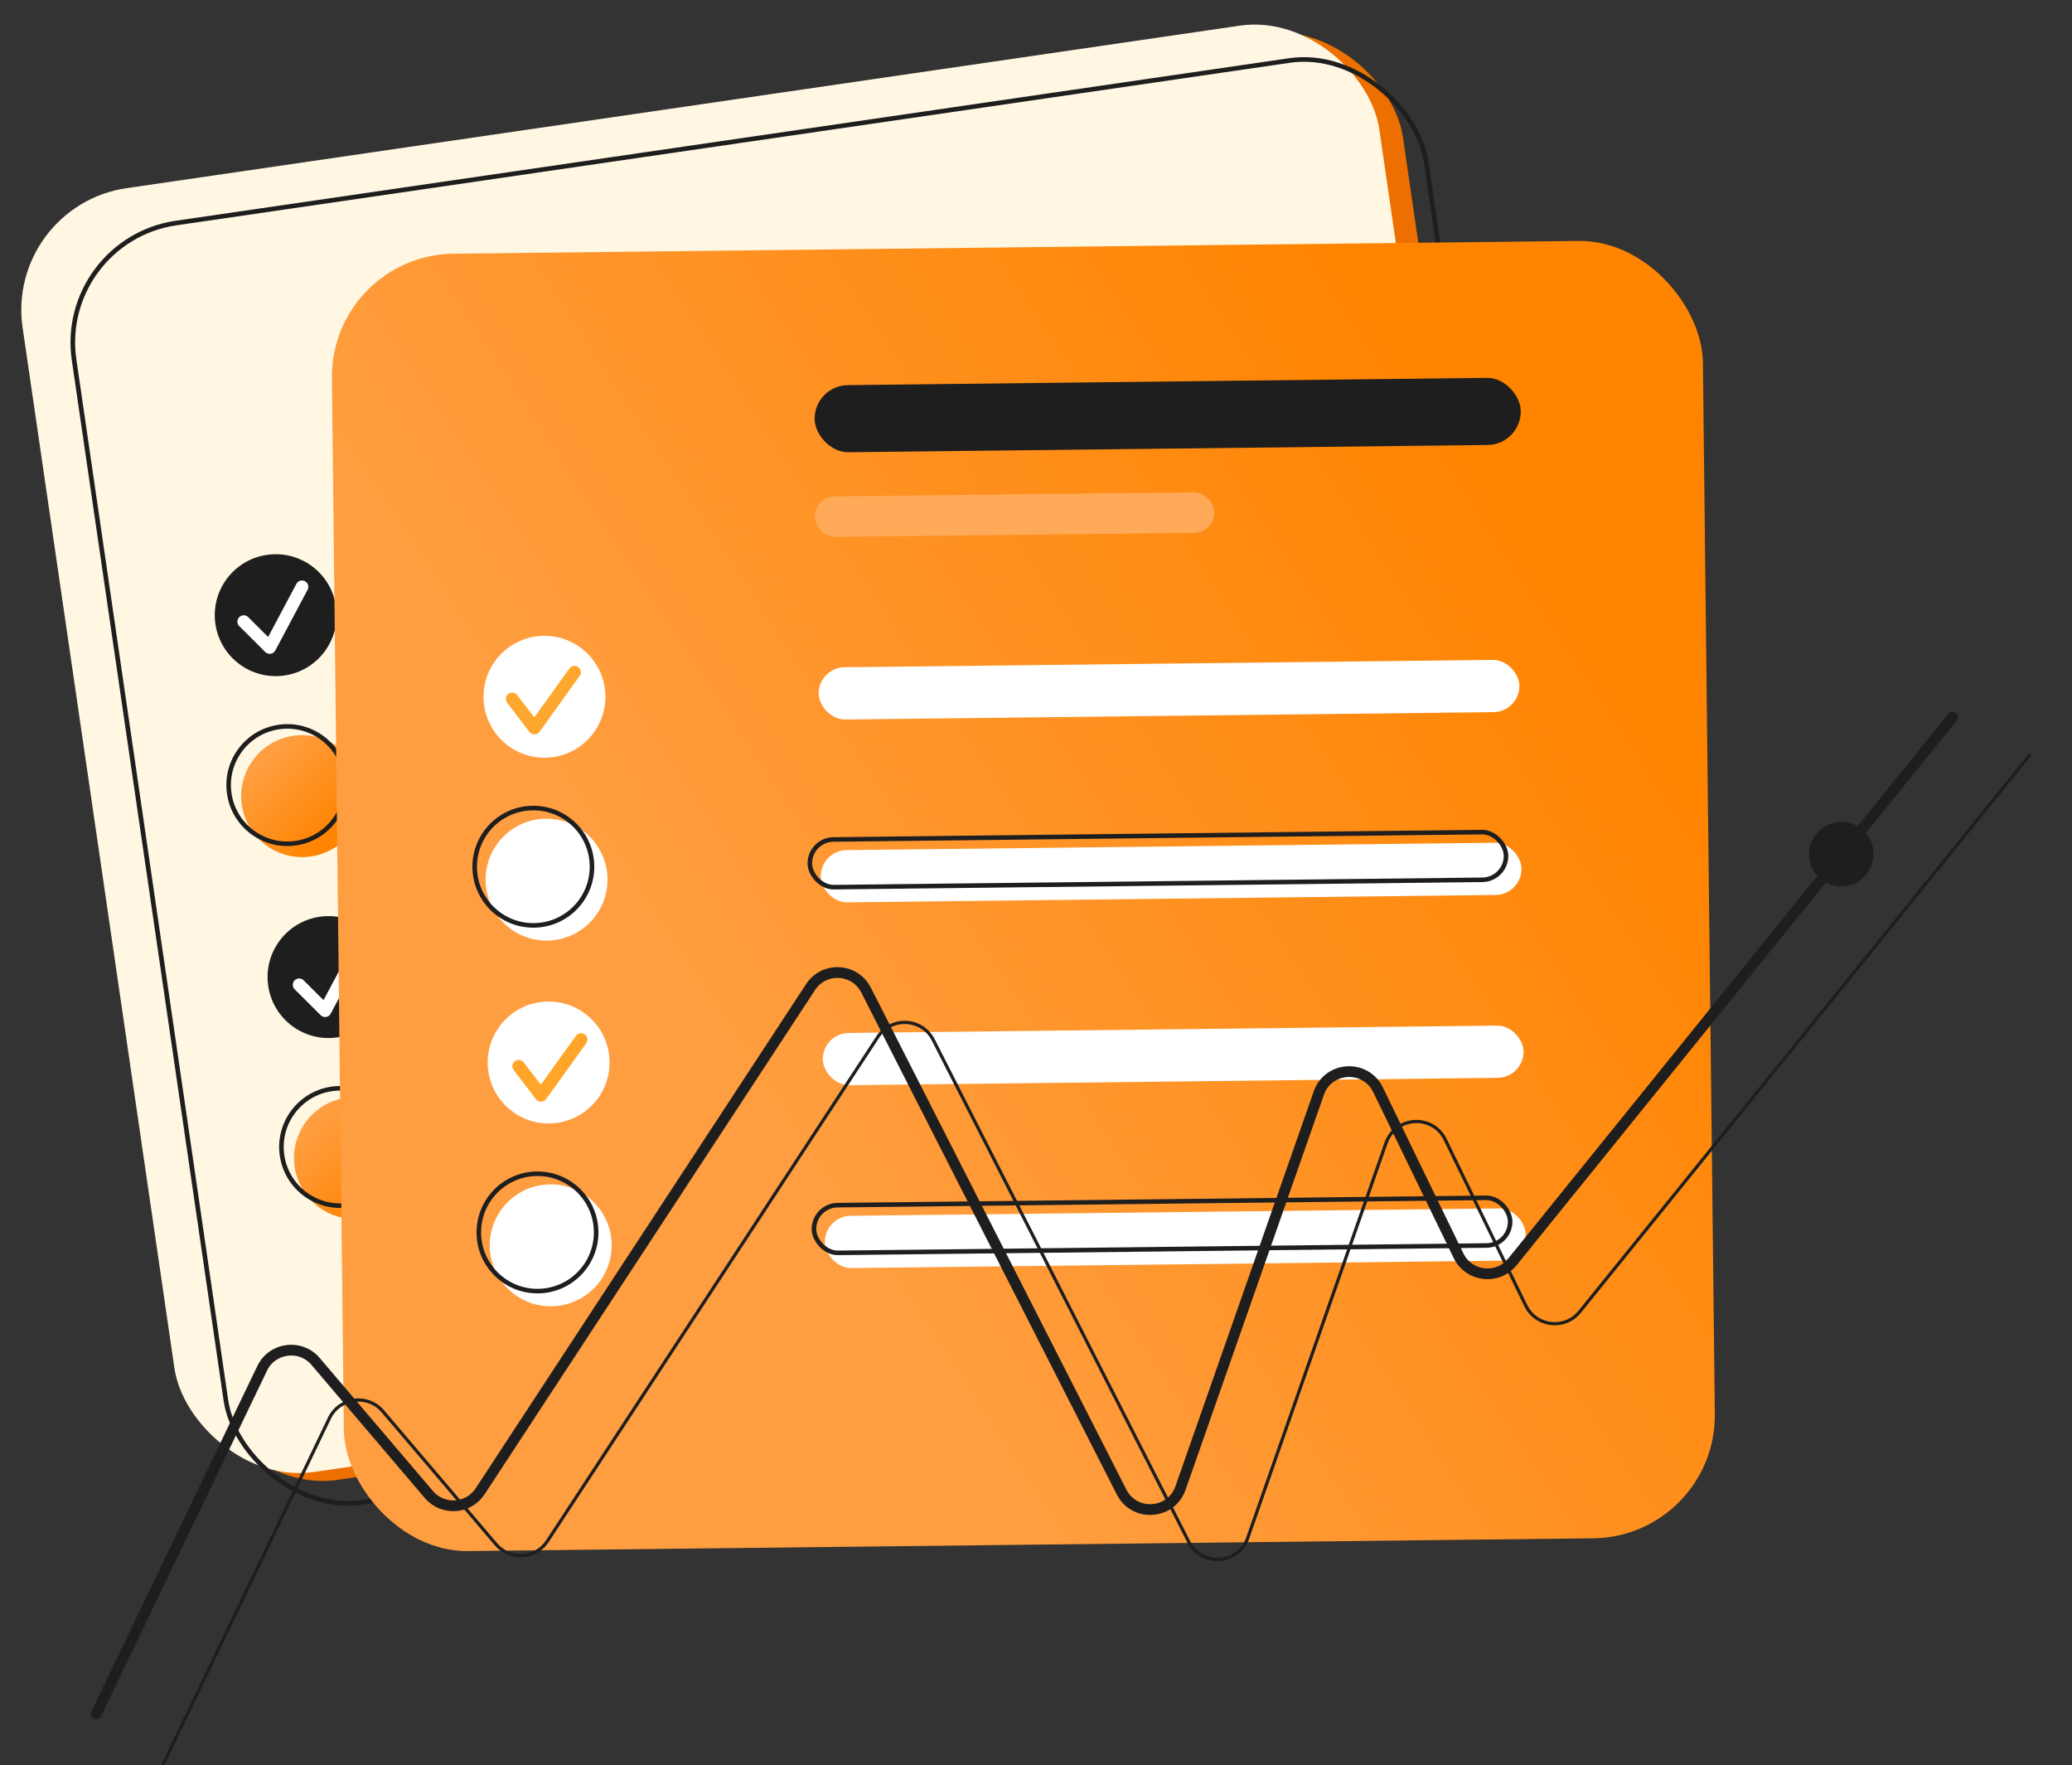 <svg xmlns="http://www.w3.org/2000/svg" fill="none" viewBox="0 0 263 224"><rect x="0" y="0" width="263" height="224" fill="#333333" stroke="none"/><rect width="174.033" height="164.64" x="3.617" y="27.132" fill="#ED6F00" rx="15.61" transform="rotate(-8.303 3.617 27.132)"/><rect width="174.033" height="164.64" x=".616" y="26.132" fill="#FFF7E2" rx="15.61" transform="rotate(-8.303 .616 26.132)"/><rect width="173.447" height="164.053" x="7.193" y="30.513" stroke="#1E1E1E" stroke-width=".586" rx="15.317" transform="rotate(-8.303 7.193 30.513)"/><rect width="88.95" height="6.63" x="68.958" y="69.758" fill="#fff" rx="3.315" transform="rotate(-8.303 68.958 69.758)"/><rect width="88.95" height="6.63" x="75.661" y="115.68" fill="#fff" rx="3.315" transform="rotate(-8.303 75.661 115.68)"/><rect width="88.95" height="6.63" x="79.012" y="138.642" fill="#fff" rx="3.315" transform="rotate(-8.303 79.012 138.642)"/><circle cx="34.996" cy="78.064" r="7.735" fill="#1E1E1E" transform="rotate(-8.303 34.996 78.064)"/><rect width="88.95" height="6.63" x="72.31" y="92.719" fill="#fff" rx="3.315" transform="rotate(-8.303 72.31 92.719)"/><circle cx="38.347" cy="101.025" r="7.735" fill="url(#a)" transform="rotate(-8.303 38.347 101.025)"/><rect width="88.372" height="6.052" x="70.759" y="91.563" stroke="#1E1E1E" stroke-width=".578" rx="3.026" transform="rotate(-8.303 70.759 91.563)"/><circle cx="36.468" cy="99.625" r="7.446" stroke="#1E1E1E" stroke-width=".578" transform="rotate(-8.303 36.468 99.625)"/><circle cx="41.699" cy="123.987" r="7.735" fill="#1E1E1E" transform="rotate(-8.303 41.699 123.987)"/><circle cx="45.049" cy="146.948" r="7.735" fill="url(#b)" transform="rotate(-8.303 45.049 146.948)"/><rect width="88.372" height="6.052" x="77.46" y="137.485" stroke="#1E1E1E" stroke-width=".578" rx="3.026" transform="rotate(-8.303 77.46 137.485)"/><circle cx="43.17" cy="145.547" r="7.446" stroke="#1E1E1E" stroke-width=".578" transform="rotate(-8.303 43.17 145.547)"/><path stroke="#fff" stroke-linecap="round" stroke-linejoin="round" stroke-width="1.61" d="m30.938 78.882 3.296 3.282 4.098-7.696M37.97 124.967l3.296 3.282 4.098-7.696"/><rect width="174.033" height="164.64" x="41.953" y="32.371" fill="url(#c)" rx="15.61" transform="rotate(-.65 41.953 32.371)"/><rect width="88.95" height="6.63" x="103.877" y="84.71" fill="#fff" rx="3.315" transform="rotate(-.65 103.877 84.71)"/><rect width="89.636" height="8.518" x="103.354" y="48.919" fill="#1E1E1E" rx="4.259" transform="rotate(-.65 103.354 48.919)"/><rect width="50.712" height="5.141" x="103.393" y="63.017" fill="#FFAA59" rx="2.571" transform="rotate(-.65 103.393 63.017)"/><rect width="88.95" height="6.63" x="104.403" y="131.115" fill="#fff" rx="3.315" transform="rotate(-.65 104.403 131.115)"/><rect width="88.95" height="6.63" x="104.666" y="154.318" fill="#fff" rx="3.315" transform="rotate(-.65 104.666 154.318)"/><circle cx="69.11" cy="88.418" r="7.735" fill="#fff" transform="rotate(-.65 69.11 88.418)"/><rect width="88.95" height="6.63" x="104.14" y="107.912" fill="#fff" rx="3.315" transform="rotate(-.65 104.14 107.912)"/><circle cx="69.373" cy="111.622" r="7.735" fill="#fff" transform="rotate(-.65 69.373 111.622)"/><rect width="88.372" height="6.052" x="102.757" y="106.559" stroke="#1E1E1E" stroke-width=".578" rx="3.026" transform="rotate(-.65 102.757 106.559)"/><circle cx="67.697" cy="109.983" r="7.446" stroke="#1E1E1E" stroke-width=".578" transform="rotate(-.65 67.697 109.983)"/><circle cx="69.637" cy="134.825" r="7.735" fill="#fff" transform="rotate(-.65 69.637 134.825)"/><circle cx="69.9" cy="158.028" r="7.735" fill="#fff" transform="rotate(-.65 69.9 158.028)"/><rect width="88.372" height="6.052" x="103.283" y="152.965" stroke="#1E1E1E" stroke-width=".578" rx="3.026" transform="rotate(-.65 103.283 152.965)"/><circle cx="68.224" cy="156.389" r="7.446" stroke="#1E1E1E" stroke-width=".578" transform="rotate(-.65 68.224 156.389)"/><path stroke="#FEA72F" stroke-linecap="round" stroke-linejoin="round" stroke-width="1.61" d="m65.01 88.691 2.829 3.691 5.087-7.081"/><path stroke="#FFA62A" stroke-linecap="round" stroke-linejoin="round" stroke-width="1.61" d="m65.841 135.302 2.829 3.691 5.086-7.081"/><path stroke="#1E1E1E" stroke-linecap="round" stroke-width="1.364" d="m12.21 217.476 21.068-43.84c1.277-2.659 4.868-3.123 6.779-.877l14.374 16.885c1.764 2.072 5.023 1.868 6.514-.408l41.941-63.984c1.717-2.618 5.622-2.405 7.043.386l32.431 63.691c1.628 3.198 6.295 2.885 7.481-.502l17.555-50.113c1.199-3.422 5.933-3.694 7.516-.432l10.221 21.063c1.304 2.688 4.961 3.106 6.839.783l55.867-69.128"/><path stroke="#1E1E1E" stroke-linecap="round" stroke-width=".408" d="m20.744 223.806 21.068-43.841c1.278-2.658 4.868-3.123 6.779-.877l14.374 16.886c1.764 2.071 5.023 1.867 6.514-.408l41.941-63.984c1.717-2.619 5.623-2.405 7.044.385l32.43 63.692c1.629 3.197 6.295 2.884 7.482-.502l17.555-50.114c1.199-3.422 5.933-3.694 7.516-.432l10.221 21.065c1.304 2.687 4.96 3.106 6.839.784l57.133-70.655" style="mix-blend-mode:soft-light"/><circle cx="233.721" cy="108.385" r="4.091" fill="#1E1E1E"/><defs><linearGradient id="a" x1="45.676" x2="37.91" y1="103.32" y2="92.814" gradientUnits="userSpaceOnUse"><stop stop-color="#FF8400"/><stop offset="1" stop-color="#FF9E41"/></linearGradient><linearGradient id="b" x1="52.377" x2="44.612" y1="149.243" y2="138.737" gradientUnits="userSpaceOnUse"><stop stop-color="#FF8400"/><stop offset="1" stop-color="#FF9E41"/></linearGradient><linearGradient id="c" x1="172.931" x2="70.19" y1="39.445" y2="105.279" gradientUnits="userSpaceOnUse"><stop stop-color="#FF8400"/><stop offset="1" stop-color="#FF9E41"/></linearGradient></defs></svg>